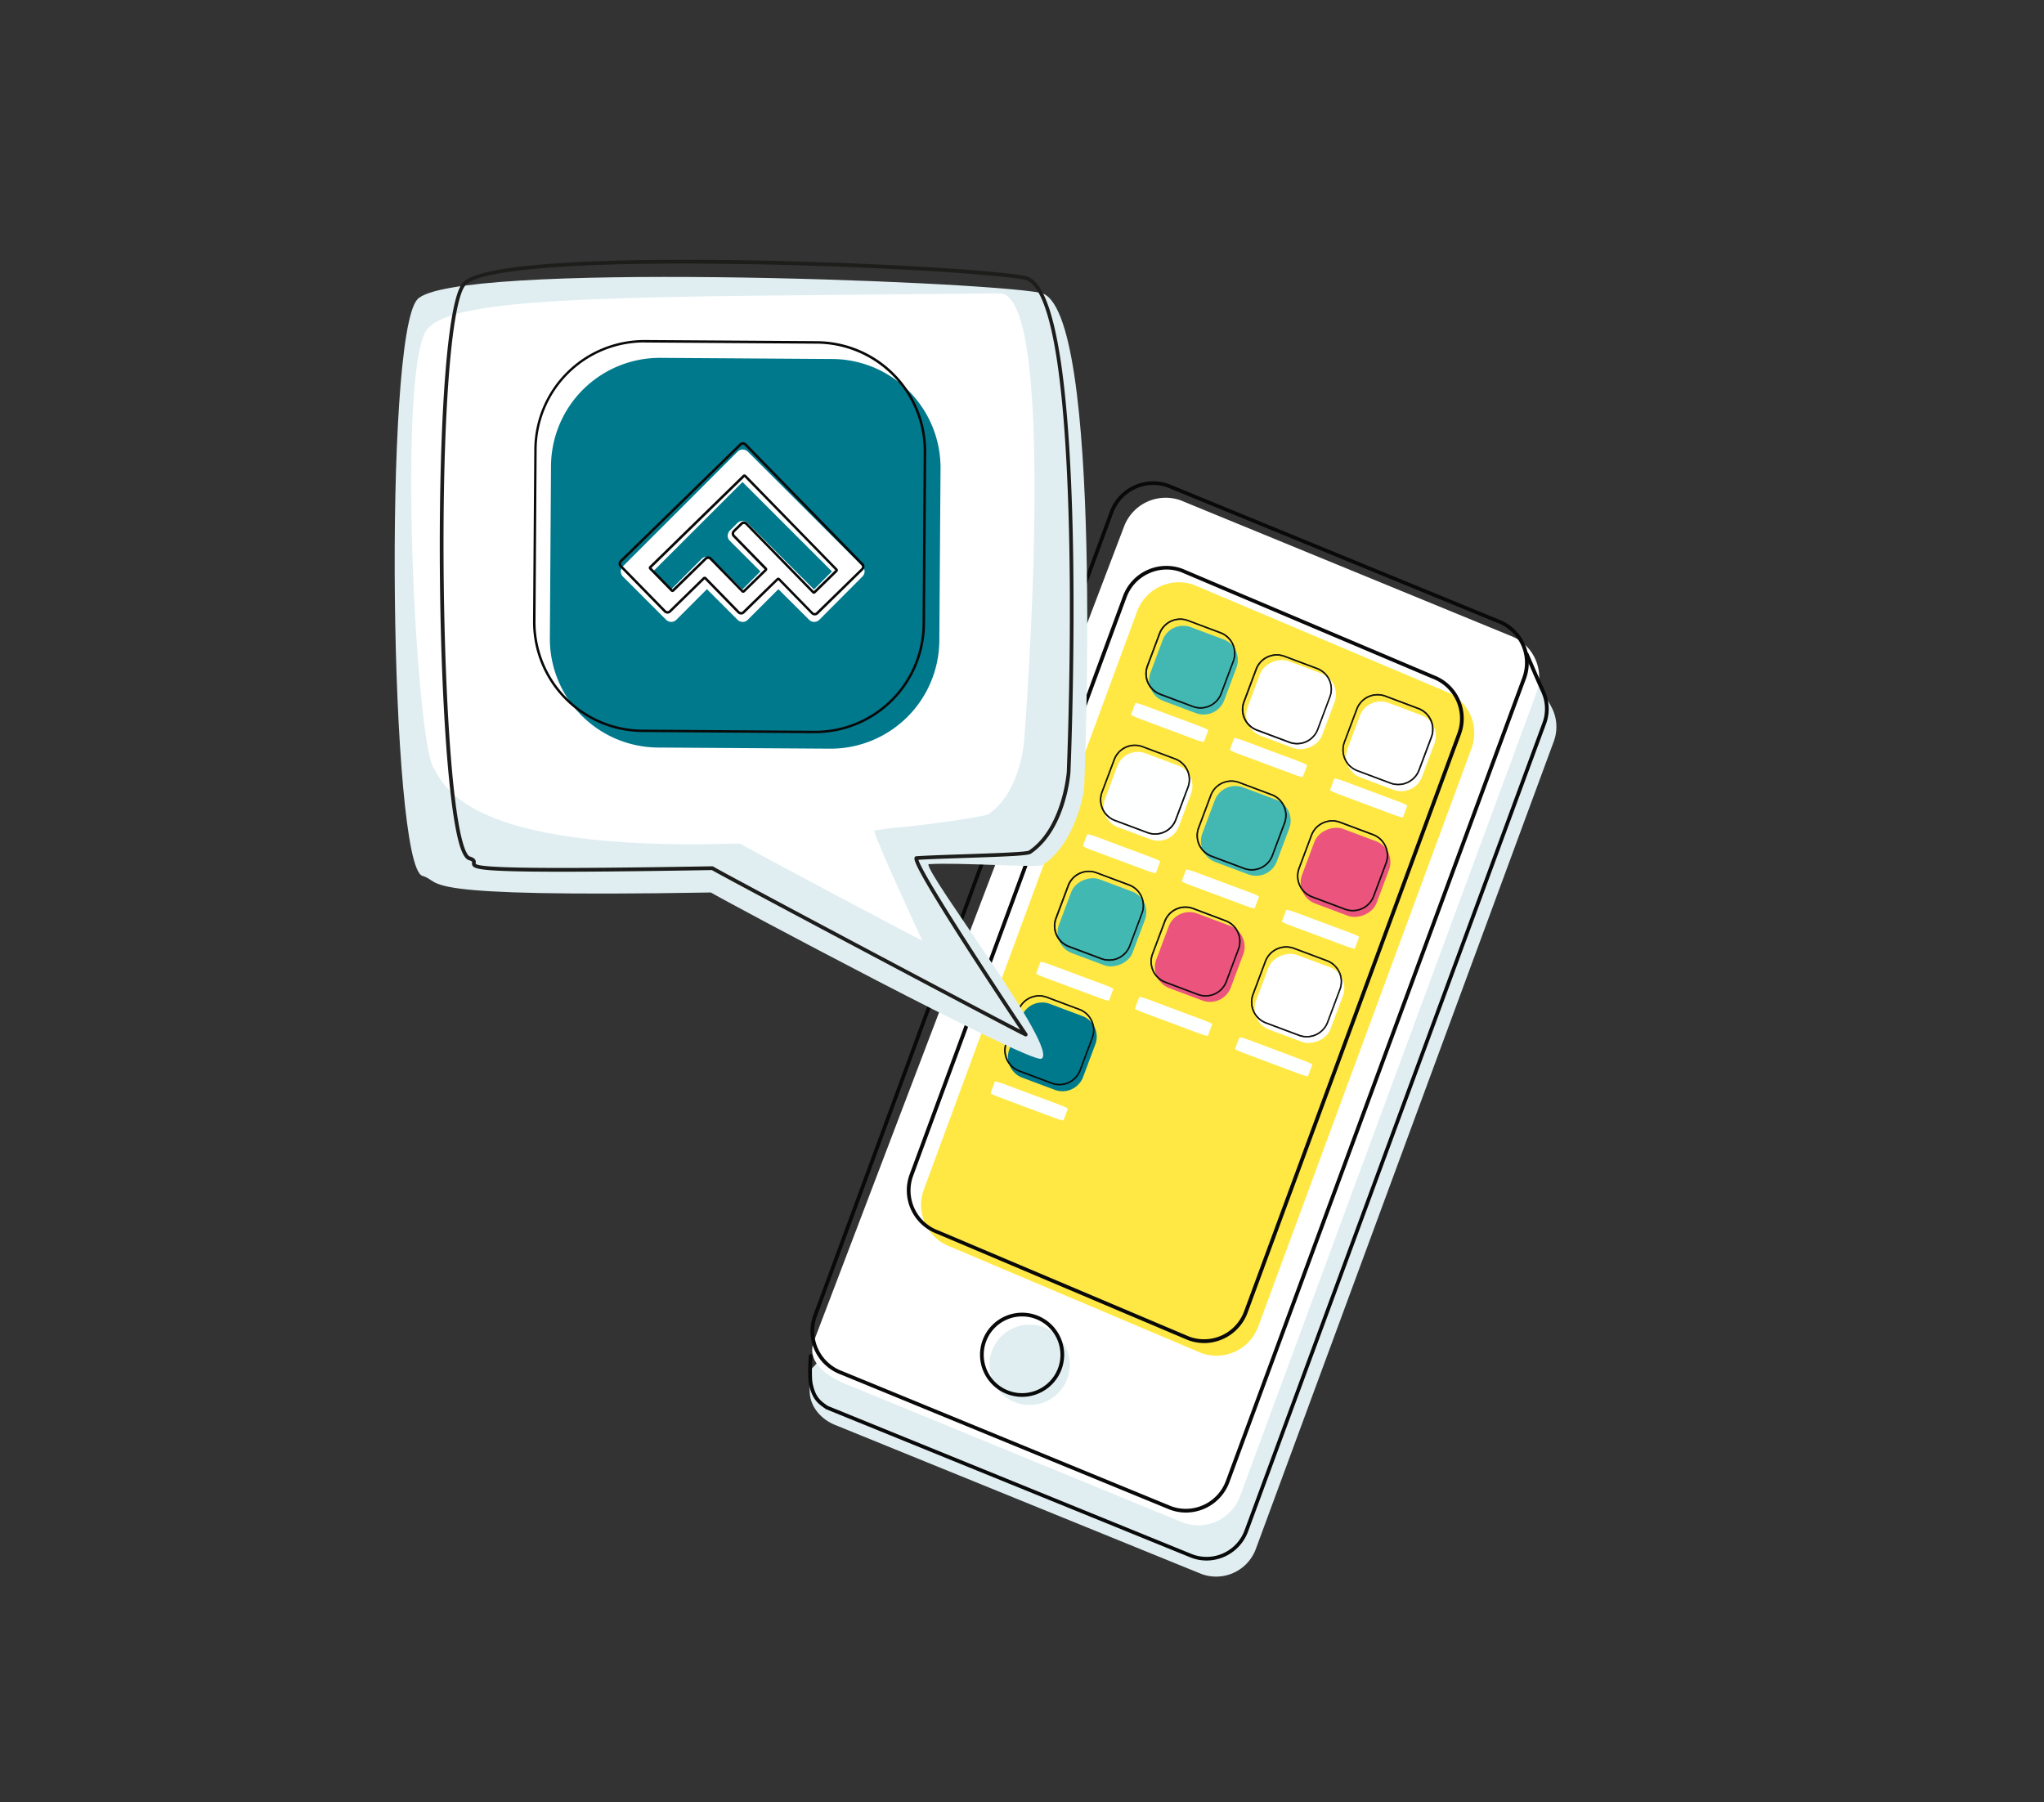 <svg xmlns="http://www.w3.org/2000/svg" viewBox="0 0 1197.45 1055.88"><rect x="0" y="0" width="1197.45" height="1055.88" fill="#333333" stroke="none"/><defs><style>.cls-1{fill:#e0eef1;}.cls-2{fill:#fff;}.cls-3{fill:#ffe843;}.cls-4{fill:#feffff;}.cls-5{fill:#090909;}.cls-6{fill:#42b8b2;}.cls-7{fill:#00798c;}.cls-8{fill:#ea547d;}.cls-9{fill:#43b8b2;}.cls-10{fill:#1d1d1b;}</style></defs><g id="Kontur"><path class="cls-1" d="M474.57,802.81s-.49,10.69-.09,14.21c.91,8.16,7.37,15.06,15.6,18.1l213.87,87a24.79,24.79,0,0,0,31.74-14.63L910.27,434.32a24.59,24.59,0,0,0-.76-18.88c-2.66-5.76-24.94-42.63-24.94-42.63"/><path class="cls-2" d="M500.14,812.72,693.08,892a26.06,26.06,0,0,0,33.36-15.38L900.15,405.78a26.06,26.06,0,0,0-15.38-33.37L691.83,293.18a26.06,26.06,0,0,0-33.36,15.38L476.8,785.7C471.85,799.11,486.73,807.77,500.14,812.72Z"/><path class="cls-3" d="M556.56,730.3l147.15,62.33a26.06,26.06,0,0,0,33.37-15.38l125-338.84A26.05,26.05,0,0,0,846.72,405L699.57,342.7a26.07,26.07,0,0,0-33.37,15.38l-125,338.85A26.05,26.05,0,0,0,556.56,730.3Z"/><path class="cls-4" d="M667.69,421.09l32.23,12.05c2.89,1.07,5.33,1.72,5.43,1.45l2.49-6.75c.1-.27-2.18-1.36-5.07-2.43l-32.22-12.05c-2.89-1.06-5.34-1.72-5.44-1.45l-2.49,6.76C662.52,418.93,664.81,420,667.69,421.09Z"/><path class="cls-4" d="M725.6,441.66l32.22,12c2.89,1.07,5.34,1.72,5.43,1.45l2.5-6.75c.1-.27-2.19-1.36-5.08-2.43l-32.22-12.05c-2.89-1.06-5.33-1.72-5.43-1.45l-2.5,6.76C720.43,439.5,722.71,440.6,725.6,441.66Z"/><path class="cls-4" d="M784.26,465.28l32.23,12.05c2.89,1.07,5.33,1.72,5.43,1.45l2.49-6.75c.1-.27-2.18-1.36-5.07-2.43l-32.22-12.05c-2.89-1.06-5.34-1.72-5.44-1.45l-2.49,6.76C779.09,463.12,781.38,464.21,784.26,465.28Z"/><path class="cls-4" d="M639.5,498l32.23,12c2.89,1.07,5.33,1.72,5.43,1.45l2.49-6.75c.1-.27-2.18-1.36-5.07-2.43l-32.22-12.05c-2.89-1.06-5.34-1.72-5.44-1.45l-2.49,6.76C634.33,495.88,636.61,497,639.5,498Z"/><path class="cls-4" d="M697.41,518.61l32.22,12c2.89,1.07,5.34,1.72,5.43,1.45l2.5-6.75c.1-.27-2.19-1.36-5.08-2.43l-32.22-12c-2.89-1.06-5.33-1.71-5.43-1.45l-2.5,6.76C692.24,516.46,694.52,517.55,697.41,518.61Z"/><path class="cls-4" d="M756.07,542.23l32.23,12c2.89,1.07,5.33,1.72,5.43,1.45l2.49-6.75c.1-.27-2.18-1.36-5.07-2.43l-32.22-12c-2.89-1.06-5.34-1.72-5.44-1.45L751,539.81C750.9,540.07,753.19,541.17,756.07,542.23Z"/><path class="cls-4" d="M612.08,572.71l32.22,12c2.89,1.06,5.33,1.72,5.43,1.45l2.49-6.76c.1-.26-2.18-1.35-5.07-2.42l-32.22-12c-2.89-1.07-5.34-1.72-5.43-1.45l-2.5,6.75C606.9,570.55,609.19,571.64,612.08,572.71Z"/><path class="cls-4" d="M585.41,642.8l32.22,12.05c2.89,1.07,5.34,1.72,5.43,1.45l2.5-6.75c.1-.27-2.19-1.36-5.08-2.43l-32.22-12c-2.89-1.06-5.33-1.72-5.43-1.45l-2.49,6.76C580.24,640.65,582.52,641.74,585.41,642.8Z"/><path class="cls-4" d="M670,593.28l32.22,12.05c2.89,1.06,5.34,1.72,5.44,1.45l2.49-6.76c.1-.26-2.19-1.35-5.08-2.42l-32.22-12.05c-2.89-1.07-5.33-1.72-5.43-1.45l-2.49,6.75C664.81,591.12,667.09,592.21,670,593.28Z"/><path class="cls-4" d="M728.65,616.9,760.87,629c2.89,1.06,5.33,1.72,5.43,1.45l2.49-6.76c.1-.26-2.18-1.35-5.07-2.42L731.5,609.17c-2.89-1.07-5.34-1.72-5.43-1.45l-2.5,6.75C723.47,614.74,725.76,615.83,728.65,616.9Z"/><path class="cls-5" d="M694.76,886.11a26.86,26.86,0,0,1-9.33-1.67L492.48,805.2a27.14,27.14,0,0,1-16-34.76L650.18,299.65a27.1,27.1,0,0,1,34.77-16l193,79.24a27.11,27.11,0,0,1,16,34.76L720.2,868.41a27.21,27.21,0,0,1-25.44,17.7Zm-19.16-602a25,25,0,0,0-23.38,16.28L478.52,771.19a25,25,0,0,0,14.73,32l0,0,192.93,79.23a25,25,0,0,0,31.93-14.75L891.86,396.87a24.93,24.93,0,0,0-14.73-32l-193-79.24A24.59,24.59,0,0,0,675.6,284.13Z"/><path class="cls-5" d="M705.39,786.8a26.86,26.86,0,0,1-9.32-1.68L548.89,722.78a27.15,27.15,0,0,1-16-34.76l125-338.85a27.15,27.15,0,0,1,34.76-16l147.2,62.35a27.09,27.09,0,0,1,16,34.75l-125,338.85a27.24,27.24,0,0,1-25.44,17.7Zm-22-453.15A25,25,0,0,0,672.91,336a24.7,24.7,0,0,0-12.95,14l-125,338.85a24.95,24.95,0,0,0,14.73,32l.05,0L696.87,783.1a25,25,0,0,0,31.92-14.76l125-338.84a24.92,24.92,0,0,0-14.73-32l-147.2-62.35A24.46,24.46,0,0,0,683.37,333.65Z"/><path class="cls-5" d="M706.85,914.21a25.6,25.6,0,0,1-8.89-1.6l-213.89-87a.84.84,0,0,1-.21-.11c-5-3.37-8.1-6-9.9-14.49-1-4.51-.17-16.21-.14-16.7a1.09,1.09,0,0,1,2.18.15c0,.12-.81,11.88.09,16.09,1.66,7.79,4.33,10,8.9,13.09l213.76,87a23.7,23.7,0,0,0,30.31-14L903.64,423.42a23.42,23.42,0,0,0-.73-18.05c-2.63-5.7-9.38-21.45-9.44-21.61a1.09,1.09,0,1,1,2-.85c.07.15,6.8,15.87,9.42,21.54a25.64,25.64,0,0,1,.8,19.73L731.11,897.34a26,26,0,0,1-24.26,16.87Z"/><circle class="cls-1" cx="603.2" cy="799.56" r="23.55"/><path class="cls-5" d="M598.78,818.32a24.65,24.65,0,1,1,24.65-24.65A24.67,24.67,0,0,1,598.78,818.32Zm0-47.11a22.47,22.47,0,1,0,22.47,22.46A22.48,22.48,0,0,0,598.78,771.21Z"/><rect class="cls-6" x="622.5" y="517.3" width="46.16" height="46.14" rx="12.89" transform="translate(-86.98 955.25) rotate(-69.46)"/><path class="cls-5" d="M645.16,561.91l-19.07-7.15a13.17,13.17,0,0,1-7.7-16.92l7.15-19.09a13.16,13.16,0,0,1,16.92-7.69l19.08,7.14a13.18,13.18,0,0,1,7.69,16.93l-7.15,19.08A13.16,13.16,0,0,1,645.16,561.91Zm-2.88-50.37A12.64,12.64,0,0,0,626,518.93L618.87,538a12.65,12.65,0,0,0,7.4,16.27l19.07,7.15A12.65,12.65,0,0,0,661.6,554L668.75,535a12.65,12.65,0,0,0-7.39-16.27Z"/><path class="cls-5" d="M645.09,562.08,626,554.93a13.35,13.35,0,0,1-7.8-17.16l7.15-19.08a13.35,13.35,0,0,1,17.16-7.81L661.6,518a13.35,13.35,0,0,1,7.8,17.16l-7.15,19.08A13.34,13.34,0,0,1,645.09,562.08Zm-2.69-50.85a13,13,0,0,0-16.68,7.59l-7.15,19.08a13,13,0,0,0,7.58,16.68l19.07,7.15a13,13,0,0,0,16.69-7.59l7.15-19.08a13,13,0,0,0-7.59-16.68Zm2.87,50.37-19.07-7.15a12.83,12.83,0,0,1-7.5-16.5l7.15-19.08a12.83,12.83,0,0,1,16.5-7.51l19.07,7.15a12.82,12.82,0,0,1,7.5,16.5l-7.15,19.08A12.83,12.83,0,0,1,645.27,561.6Zm-3-49.89a12.45,12.45,0,0,0-16,7.29l-7.15,19.08a12.45,12.45,0,0,0,7.28,16l19.07,7.15a12.47,12.47,0,0,0,16-7.29l7.15-19.08a12.45,12.45,0,0,0-7.29-16Z"/><path class="cls-5" d="M642.72,530.22Z"/><path class="cls-7" d="M634.13,595.24l-19.07-7.14a12.89,12.89,0,0,0-16.59,7.54l-7.15,19.09a12.89,12.89,0,0,0,7.54,16.59l19.08,7.15a12.9,12.9,0,0,0,16.59-7.55l7.15-19.08A12.89,12.89,0,0,0,634.13,595.24Z"/><path class="cls-5" d="M616.08,634.82,597,627.67a13.18,13.18,0,0,1-7.69-16.93l7.15-19.08A13.16,13.16,0,0,1,613.38,584l19.08,7.14A13.18,13.18,0,0,1,640.15,608L633,627.12A13.17,13.17,0,0,1,616.08,634.82Zm-2.88-50.37a12.64,12.64,0,0,0-16.26,7.39l-7.15,19.08a12.66,12.66,0,0,0,7.39,16.27l19.08,7.15a12.66,12.66,0,0,0,16.26-7.4l7.15-19.08a12.66,12.66,0,0,0-7.39-16.27Z"/><path class="cls-5" d="M616,635l-19.07-7.15a13.35,13.35,0,0,1-7.8-17.16l7.15-19.08a13.35,13.35,0,0,1,17.16-7.81l19.07,7.15a13.35,13.35,0,0,1,7.8,17.16l-7.15,19.08A13.34,13.34,0,0,1,616,635Zm-2.69-50.85a13,13,0,0,0-16.68,7.59l-7.15,19.08a13,13,0,0,0,7.58,16.68l19.07,7.15a13,13,0,0,0,16.68-7.59L640,608a13,13,0,0,0-7.58-16.68Zm2.87,50.37-19.07-7.15a12.83,12.83,0,0,1-7.5-16.5l7.15-19.08a12.83,12.83,0,0,1,16.5-7.51l19.07,7.15a12.83,12.83,0,0,1,7.5,16.5L632.69,627A12.83,12.83,0,0,1,616.19,634.51Zm-3.05-49.89a12.45,12.45,0,0,0-16,7.29L590,611a12.45,12.45,0,0,0,7.28,16l19.07,7.15a12.45,12.45,0,0,0,16-7.29l7.16-19.08a12.46,12.46,0,0,0-7.29-16Z"/><path class="cls-7" d="M613.64,603.13Z"/><path class="cls-8" d="M720.69,542.39l-19.28-7.22a13,13,0,0,0-16.77,7.63l-7.23,19.29A13,13,0,0,0,685,578.87l19.29,7.22a13,13,0,0,0,16.77-7.63l7.23-19.29A13,13,0,0,0,720.69,542.39Z"/><path class="cls-5" d="M701.72,582.86l-19.08-7.15A13.16,13.16,0,0,1,675,558.79l7.15-19.08A13.17,13.17,0,0,1,699,532l19.08,7.15a13.16,13.16,0,0,1,7.69,16.92l-7.15,19.08A13.17,13.17,0,0,1,701.72,582.86Zm-2.88-50.37a12.66,12.66,0,0,0-16.26,7.4L675.43,559a12.65,12.65,0,0,0,7.39,16.26l19.08,7.15a12.64,12.64,0,0,0,16.26-7.4l7.15-19.08a12.65,12.65,0,0,0-7.39-16.26Z"/><path class="cls-5" d="M701.65,583l-19.07-7.15a13.35,13.35,0,0,1-7.8-17.16l7.15-19.09a13.35,13.35,0,0,1,17.16-7.8L718.16,539a13.34,13.34,0,0,1,7.8,17.16l-7.15,19.08A13.36,13.36,0,0,1,701.65,583ZM699,532.19a13,13,0,0,0-16.68,7.59l-7.15,19.08a13,13,0,0,0,7.58,16.68l19.07,7.15a13,13,0,0,0,16.68-7.59L725.62,556A13,13,0,0,0,718,539.33Zm2.87,50.37-19.07-7.15a12.84,12.84,0,0,1-7.5-16.51l7.15-19.08a12.84,12.84,0,0,1,16.5-7.5L718,539.47a12.83,12.83,0,0,1,7.5,16.5l-7.15,19.08A12.83,12.83,0,0,1,701.83,582.56Zm-3.05-49.89a12.45,12.45,0,0,0-16,7.29L675.61,559a12.45,12.45,0,0,0,7.28,16L702,582.21a12.47,12.47,0,0,0,16-7.29l7.15-19.08a12.47,12.47,0,0,0-7.29-16Z"/><rect class="cls-2" x="737.99" y="561.65" width="46.67" height="46.65" rx="13.03" transform="translate(-53.63 1092.58) rotate(-69.46)"/><path class="cls-5" d="M760.9,606.75l-19.29-7.23a13.29,13.29,0,0,1-7.77-17.11l7.23-19.29a13.3,13.3,0,0,1,17.1-7.78l19.28,7.23a13.3,13.3,0,0,1,7.78,17.1L778,599A13.3,13.3,0,0,1,760.9,606.75ZM758,555.82a12.79,12.79,0,0,0-16.44,7.48l-7.23,19.29A12.79,12.79,0,0,0,741.79,599l19.29,7.23a12.79,12.79,0,0,0,16.44-7.48l7.23-19.3a12.78,12.78,0,0,0-7.48-16.44Z"/><path class="cls-5" d="M760.83,606.92l-19.28-7.23a13.48,13.48,0,0,1-7.89-17.34l7.23-19.29a13.48,13.48,0,0,1,17.34-7.89l19.29,7.22a13.49,13.49,0,0,1,7.88,17.35L778.17,599A13.48,13.48,0,0,1,760.83,606.92Zm-2.73-51.41a13.12,13.12,0,0,0-16.86,7.68L734,582.48a13.12,13.12,0,0,0,7.67,16.87L761,606.57a13.11,13.11,0,0,0,16.87-7.67l7.23-19.29a13.13,13.13,0,0,0-7.67-16.87ZM761,606.44l-19.28-7.23a13,13,0,0,1-7.59-16.68l7.23-19.29a13,13,0,0,1,16.68-7.59l19.29,7.22a13,13,0,0,1,7.58,16.69l-7.23,19.29A13,13,0,0,1,761,606.44ZM757.92,556a12.61,12.61,0,0,0-16.2,7.38l-7.23,19.29a12.61,12.61,0,0,0,7.37,16.21l19.28,7.22a12.61,12.61,0,0,0,16.21-7.37l7.23-19.29a12.61,12.61,0,0,0-7.37-16.21Z"/><path class="cls-9" d="M716.77,374.57l-19.08-7.15A12.89,12.89,0,0,0,681.1,375L674,394.05a12.89,12.89,0,0,0,7.54,16.59l19.08,7.15a12.89,12.89,0,0,0,16.59-7.55l7.15-19.08A12.89,12.89,0,0,0,716.77,374.57Z"/><path class="cls-5" d="M698.71,414.14,679.63,407a13.16,13.16,0,0,1-7.69-16.92L679.09,371a13.17,13.17,0,0,1,16.92-7.7l19.08,7.15a13.16,13.16,0,0,1,7.69,16.92l-7.15,19.08A13.17,13.17,0,0,1,698.71,414.14Zm-2.88-50.37a12.66,12.66,0,0,0-16.26,7.4l-7.15,19.08a12.65,12.65,0,0,0,7.39,16.26l19.08,7.15a12.65,12.65,0,0,0,16.26-7.4l7.15-19.08a12.65,12.65,0,0,0-7.39-16.26Z"/><path class="cls-5" d="M698.64,414.31l-19.07-7.14a13.35,13.35,0,0,1-7.8-17.17l7.15-19.08a13.35,13.35,0,0,1,17.16-7.8l19.07,7.14a13.35,13.35,0,0,1,7.8,17.17l-7.15,19.08A13.35,13.35,0,0,1,698.64,414.31ZM696,363.46a13,13,0,0,0-16.68,7.59l-7.15,19.08a13,13,0,0,0,7.58,16.69L698.77,414a13,13,0,0,0,16.68-7.59l7.16-19.08A13,13,0,0,0,715,370.61Zm2.87,50.37-19.07-7.14a12.84,12.84,0,0,1-7.5-16.51l7.15-19.08a12.83,12.83,0,0,1,16.5-7.5L715,370.74a12.84,12.84,0,0,1,7.5,16.51l-7.15,19.08A12.83,12.83,0,0,1,698.82,413.83Zm-3.05-49.89a12.47,12.47,0,0,0-16,7.29l-7.15,19.08a12.46,12.46,0,0,0,7.28,16L699,413.49a12.47,12.47,0,0,0,16-7.29l7.16-19.08a12.47,12.47,0,0,0-7.29-16Z"/><path class="cls-5" d="M696.27,382.46Z"/><rect class="cls-2" x="733.08" y="389.54" width="46.67" height="46.65" rx="13.03" transform="translate(104.35 976.28) rotate(-69.46)"/><path class="cls-5" d="M755.27,435.1,736.19,428A13.18,13.18,0,0,1,728.5,411l7.15-19.08a13.16,13.16,0,0,1,16.92-7.69l19.08,7.14a13.18,13.18,0,0,1,7.69,16.93l-7.15,19.08A13.17,13.17,0,0,1,755.27,435.1Zm-2.88-50.37a12.64,12.64,0,0,0-16.26,7.39L729,411.2a12.66,12.66,0,0,0,7.39,16.27l19.08,7.15a12.66,12.66,0,0,0,16.26-7.4l7.15-19.08a12.66,12.66,0,0,0-7.39-16.27Z"/><path class="cls-5" d="M755.2,435.27l-19.07-7.15a13.35,13.35,0,0,1-7.8-17.16l7.15-19.08a13.35,13.35,0,0,1,17.16-7.81l19.07,7.15a13.35,13.35,0,0,1,7.8,17.16l-7.15,19.08A13.34,13.34,0,0,1,755.2,435.27Zm-2.69-50.85A13,13,0,0,0,735.83,392l-7.15,19.08a13,13,0,0,0,7.58,16.68l19.07,7.15A13,13,0,0,0,772,427.33l7.15-19.08a13,13,0,0,0-7.58-16.68Zm2.87,50.37-19.07-7.15a12.83,12.83,0,0,1-7.5-16.5L736,392.06a12.83,12.83,0,0,1,16.5-7.51l19.07,7.15a12.83,12.83,0,0,1,7.5,16.5l-7.15,19.08A12.83,12.83,0,0,1,755.38,434.79Zm-3-49.89a12.45,12.45,0,0,0-16,7.29l-7.16,19.08a12.46,12.46,0,0,0,7.29,16l19.07,7.15a12.45,12.45,0,0,0,16-7.29l7.15-19.08a12.45,12.45,0,0,0-7.28-16Z"/><path class="cls-2" d="M832.7,419l-19.28-7.23a13,13,0,0,0-16.78,7.63l-7.23,19.29A13,13,0,0,0,797,455.45l19.28,7.22A13,13,0,0,0,833.1,455l7.23-19.29A13,13,0,0,0,832.7,419Z"/><path class="cls-5" d="M814.45,459l-19.29-7.23a13.3,13.3,0,0,1-7.78-17.1l7.23-19.29a13.31,13.31,0,0,1,17.11-7.79L831,414.8a13.31,13.31,0,0,1,7.78,17.11l-7.23,19.29A13.3,13.3,0,0,1,814.45,459Zm-2.91-50.93a12.8,12.8,0,0,0-16.45,7.49l-7.23,19.29a12.79,12.79,0,0,0,7.48,16.44l19.29,7.23A12.78,12.78,0,0,0,831.07,451l7.23-19.29a12.79,12.79,0,0,0-7.48-16.45Z"/><path class="cls-5" d="M814.38,459.16l-19.28-7.23a13.49,13.49,0,0,1-7.89-17.35l7.23-19.29a13.48,13.48,0,0,1,17.34-7.89l19.29,7.23A13.48,13.48,0,0,1,839,432l-7.23,19.29A13.49,13.49,0,0,1,814.38,459.16Zm-2.73-51.41a13.11,13.11,0,0,0-16.86,7.67l-7.23,19.29a13.11,13.11,0,0,0,7.67,16.87l19.28,7.23a13.11,13.11,0,0,0,16.86-7.68l7.23-19.29A13.1,13.1,0,0,0,830.94,415Zm2.91,50.93-19.28-7.23a13,13,0,0,1-7.59-16.69l7.23-19.29a13,13,0,0,1,16.68-7.59l19.29,7.23a13,13,0,0,1,7.58,16.68l-7.23,19.3A13,13,0,0,1,814.56,458.68Zm-3.09-50.45a12.59,12.59,0,0,0-16.2,7.37L788,434.89a12.61,12.61,0,0,0,7.37,16.21l19.28,7.23A12.61,12.61,0,0,0,830.9,451l7.23-19.29a12.6,12.6,0,0,0-7.37-16.2Z"/><path class="cls-4" d="M690.2,448.47l-19.07-7.15a12.88,12.88,0,0,0-16.59,7.55L647.39,468a12.88,12.88,0,0,0,7.54,16.59L674,491.69a12.88,12.88,0,0,0,16.59-7.55l7.15-19.08A12.88,12.88,0,0,0,690.2,448.47Z"/><path class="cls-5" d="M672.14,488l-19.07-7.15A13.15,13.15,0,0,1,645.38,464l7.15-19.08a13.16,13.16,0,0,1,16.92-7.7l19.07,7.15a13.16,13.16,0,0,1,7.7,16.92l-7.16,19.08A13.16,13.16,0,0,1,672.14,488Zm-2.87-50.37a12.64,12.64,0,0,0-16.26,7.4l-7.15,19.08a12.64,12.64,0,0,0,7.39,16.26l19.07,7.15a12.64,12.64,0,0,0,16.26-7.4l7.16-19.08a12.65,12.65,0,0,0-7.4-16.26Z"/><path class="cls-5" d="M672.08,488.21,653,481.07a13.35,13.35,0,0,1-7.81-17.17l7.16-19.08a13.33,13.33,0,0,1,17.15-7.8l19.08,7.14a13.35,13.35,0,0,1,7.8,17.17l-7.15,19.08A13.35,13.35,0,0,1,672.08,488.21Zm-2.7-50.85A13,13,0,0,0,652.7,445L645.55,464a13,13,0,0,0,7.59,16.69l19.07,7.15a13,13,0,0,0,16.68-7.59L696,461.2a13,13,0,0,0-7.58-16.69Zm2.88,50.37-19.07-7.14a12.84,12.84,0,0,1-7.51-16.51L652.83,445a12.83,12.83,0,0,1,16.5-7.5l19.08,7.14a12.84,12.84,0,0,1,7.5,16.51l-7.15,19.08A12.83,12.83,0,0,1,672.26,487.73Zm-3.06-49.89a12.47,12.47,0,0,0-16,7.29L646,464.21a12.47,12.47,0,0,0,7.29,16l19.07,7.15a12.47,12.47,0,0,0,16-7.29L695.56,461a12.47,12.47,0,0,0-7.28-16Z"/><path class="cls-5" d="M669.7,456.36Z"/><path class="cls-9" d="M747.68,468.53l-19.29-7.23a13,13,0,0,0-16.77,7.63l-7.23,19.29A13,13,0,0,0,712,505l19.28,7.23a13,13,0,0,0,16.77-7.63l7.23-19.3A13,13,0,0,0,747.68,468.53Z"/><path class="cls-5" d="M728.7,509l-19.07-7.14a13.16,13.16,0,0,1-7.69-16.93l7.15-19.08A13.15,13.15,0,0,1,726,458.15l19.07,7.14a13.16,13.16,0,0,1,7.69,16.93l-7.15,19.08A13.15,13.15,0,0,1,728.7,509Zm-2.87-50.36A12.64,12.64,0,0,0,709.57,466l-7.15,19.08a12.65,12.65,0,0,0,7.39,16.27l19.07,7.15a12.65,12.65,0,0,0,16.26-7.4L752.29,482a12.65,12.65,0,0,0-7.39-16.27Z"/><path class="cls-5" d="M728.64,509.17,709.56,502a13.35,13.35,0,0,1-7.8-17.16l7.15-19.08A13.34,13.34,0,0,1,726.07,458l19.08,7.15a13.35,13.35,0,0,1,7.8,17.16l-7.15,19.08A13.34,13.34,0,0,1,728.64,509.17Zm-2.7-50.85a13,13,0,0,0-16.68,7.59L702.11,485a13,13,0,0,0,7.58,16.68l19.08,7.15a13,13,0,0,0,16.68-7.59l7.15-19.08A13,13,0,0,0,745,465.47Zm2.88,50.37-19.08-7.15a12.84,12.84,0,0,1-7.5-16.5L709.39,466a12.84,12.84,0,0,1,16.5-7.51L745,465.6a12.84,12.84,0,0,1,7.5,16.5l-7.15,19.08A12.83,12.83,0,0,1,728.82,508.69Zm-3.06-49.89a12.46,12.46,0,0,0-16,7.29l-7.15,19.08a12.46,12.46,0,0,0,7.28,16L729,508.34a12.46,12.46,0,0,0,16-7.29L752.12,482a12.46,12.46,0,0,0-7.28-16Z"/><rect class="cls-8" x="764.97" y="487.79" width="46.67" height="46.65" rx="13.03" transform="translate(33.05 1069.91) rotate(-69.46)"/><path class="cls-5" d="M787.88,532.88l-19.28-7.23a13.3,13.3,0,0,1-7.78-17.1l7.23-19.29a13.3,13.3,0,0,1,17.1-7.79l19.29,7.23a13.3,13.3,0,0,1,7.77,17.11L805,525.1A13.3,13.3,0,0,1,787.88,532.88ZM785,482a12.79,12.79,0,0,0-16.44,7.49l-7.23,19.29a12.78,12.78,0,0,0,7.48,16.44l19.28,7.23a12.79,12.79,0,0,0,16.45-7.48l7.23-19.29a12.8,12.8,0,0,0-7.48-16.45Z"/><path class="cls-5" d="M787.82,533.06l-19.29-7.23a13.49,13.49,0,0,1-7.88-17.35l7.23-19.29a13.48,13.48,0,0,1,17.34-7.89l19.28,7.23a13.48,13.48,0,0,1,7.89,17.34l-7.23,19.29A13.5,13.5,0,0,1,787.82,533.06Zm-2.73-51.41a13.12,13.12,0,0,0-16.87,7.67L761,508.61a13.13,13.13,0,0,0,7.67,16.87L788,532.71A13.11,13.11,0,0,0,804.81,525L812,505.74a13.1,13.1,0,0,0-7.67-16.86ZM788,532.58l-19.29-7.23a13,13,0,0,1-7.58-16.69l7.23-19.29A13,13,0,0,1,785,481.78L804.32,489a13,13,0,0,1,7.59,16.68L804.68,525A13,13,0,0,1,788,532.58Zm-3.09-50.45a12.61,12.61,0,0,0-16.21,7.37l-7.23,19.29A12.61,12.61,0,0,0,768.84,525l19.29,7.23a12.6,12.6,0,0,0,16.2-7.38l7.23-19.29a12.59,12.59,0,0,0-7.37-16.2Z"/><path class="cls-1" d="M609.46,171.51c-37.74-7.12-345-18.49-365,3.93s-16,332,3,337.66c13.3,4-10.23,12.82,169,9.75,8.56,5.2,185.91,99.79,193.54,97.42,11.59-4.74-67.45-107.86-66.09-114,17.55-1.18,64.36,2.23,66.88.52,20.38-13.79,24.33-44.72,24.33-44.72S647.19,178.62,609.46,171.51Z"/><path class="cls-2" d="M585.58,171.84c-209,2.3-316.57.28-334.94,20.54s-7,242.1,3.36,257.52c5.81,8.63,16.39,49,175.87,44.33h3.71c7.83,4.68,106.17,56.91,106.72,56.79,0,0-28.38-61.22-28.16-64.46,0,0,10.34-1.54,10.37-1.54C538.62,484,576.68,478.49,579,477c18.74-12.46,20.94-42.56,20.94-42.56S620.83,171.45,585.58,171.84Z"/><path class="cls-10" d="M600.86,607.15a1.09,1.09,0,0,1-.39-.08c-3.39-1.28-173.15-91.38-183.44-97.35-126.09,2.15-137.54.44-139.95-2.23a2.49,2.49,0,0,1-.54-2.14c.06-.53.1-.85-1.91-1.46s-3.95-3.75-5.65-9.76c-14.61-51.8-16.36-307.81,2.18-328.55,11.78-13.17,104.25-13.93,158.33-13.2,75.06,1,152.19,5.72,171,9.25,9.24,1.74,16,17.81,20.82,49.15,3.7,24.36,6.09,57.79,7.09,99.36,1.7,70.73-1.25,141.51-1.28,142.21-.1,1.41-2.66,33.91-23.25,47.8-1.65,1.11-13.67,1.63-38.82,2.47-10.48.35-20.42.68-27,1.09,2.45,8.63,39.8,66.1,63.74,101.74a1.1,1.1,0,0,1,0,1.28A1.08,1.08,0,0,1,600.86,607.15ZM417.32,507.54a1.13,1.13,0,0,1,.57.15c6.84,4.15,154.47,82.57,179.78,95.56-5.07-7.58-17.77-26.66-30.25-46-32.59-50.55-31.93-53.52-31.65-54.79a1.09,1.09,0,0,1,1-.85c6.62-.44,17.12-.79,28.23-1.16,16-.54,35.82-1.2,37.71-2.12,19.66-13.27,22.23-45.77,22.25-46.09,0-.68,3-71.39,1.28-142-2.82-117.48-15.77-144.46-26.13-146.41-18.74-3.52-95.69-8.2-170.64-9.21C338.07,153.33,281,157.88,272.78,167c-7.82,8.74-12.9,68.11-12.95,151.23,0,65.06,3.46,147.65,11.25,175.27,1.95,6.91,3.57,8.08,4.17,8.26,3.13.94,3.64,2.2,3.45,3.81a2.11,2.11,0,0,0,0,.41c1.57,2.73,41.73,3.17,138.62,1.52Z"/><path class="cls-2" d="M491.36,183.67l-119.72-.81a75.76,75.76,0,0,0-76.25,75.25l-.8,119.76a75.74,75.74,0,0,0,75.22,76.27l119.72.81a75.75,75.75,0,0,0,76.25-75.25l.81-119.76A75.75,75.75,0,0,0,491.36,183.67Z"/><path class="cls-7" d="M487.68,210.32,387,209.65A63.73,63.73,0,0,0,322.8,273l-.67,100.76a63.73,63.73,0,0,0,63.29,64.17l100.72.67a63.73,63.73,0,0,0,64.15-63.31L551,274.49A63.74,63.74,0,0,0,487.68,210.32Z"/><path class="cls-5" d="M477.45,429.53H477l-100.73-.68a64.54,64.54,0,0,1-64-64.9L313,263.19a64.54,64.54,0,0,1,64.44-64h.44l100.72.67a64.46,64.46,0,0,1,64,64.9l-.68,100.76a64.46,64.46,0,0,1-64.43,64ZM377.39,200.61a63.08,63.08,0,0,0-63,62.59L313.72,364a63.08,63.08,0,0,0,62.57,63.43l100.73.68h.43a63,63,0,0,0,63-62.59l.68-100.76a63,63,0,0,0-62.57-63.43l-100.72-.68Z"/><path class="cls-2" d="M477.89,348.47a1.33,1.33,0,0,1-1.91,0l-39.94-40a1.33,1.33,0,0,0-1.91,0l-4.37,4.37a1.32,1.32,0,0,0,0,1.91l19,19a1.32,1.32,0,0,1,0,1.91L436,348.47a1.33,1.33,0,0,1-1.91,0l-19-19a1.32,1.32,0,0,0-1.91,0l-19,19a1.33,1.33,0,0,1-1.91,0l-12.74-12.74a1.33,1.33,0,0,1,0-1.91l54.6-54.59a1.32,1.32,0,0,1,1.91,0l54.59,54.59a1.32,1.32,0,0,1,0,1.91ZM436,266.67a1.32,1.32,0,0,0-1.91,0L367,333.82a1.32,1.32,0,0,0,0,1.91L392.27,361a1.32,1.32,0,0,0,1.91,0l19-19a1.32,1.32,0,0,1,1.91,0l19,19a1.32,1.32,0,0,0,1.91,0l19-19a1.33,1.33,0,0,1,1.92,0l19,19a1.32,1.32,0,0,0,1.91,0l25.3-25.29a1.33,1.33,0,0,0,0-1.91Z"/><path class="cls-2" d="M435.12,364.35a4.4,4.4,0,0,1-3.05-1.27l-17.92-17.92-17.91,17.92a4.23,4.23,0,0,1-6,0l-25.29-25.29a4.23,4.23,0,0,1-1.27-3,4.44,4.44,0,0,1,1.28-3.05l67.14-67.14a4.18,4.18,0,0,1,3-1.28h0a4.4,4.4,0,0,1,3,1.28l67.15,67.14a4.22,4.22,0,0,1,0,6L480,363.08a4.22,4.22,0,0,1-6,0L456,345.16l-17.92,17.92A4.12,4.12,0,0,1,435.12,364.35Zm20.93-25.66a4.16,4.16,0,0,1,3,1.26l17.92,17.92L500,334.77l-64.95-64.95-64.95,64.95,23.1,23.1L411.14,340a4.22,4.22,0,0,1,6,0l17.92,17.92L453,340A4.37,4.37,0,0,1,456.05,338.69Zm45.08-2.82h0Zm-132.08,0h0Zm24.14,15.94h0a4.22,4.22,0,0,1-3-1.28l-12.73-12.73a4.23,4.23,0,0,1,0-6l54.59-54.59a4.22,4.22,0,0,1,6,0l54.59,54.59a4.22,4.22,0,0,1,0,6L480,350.52a4.5,4.5,0,0,1-1.73,1.06,4.14,4.14,0,0,1-4.3-1.06l-38.84-38.84-2.17,2.17,17.92,17.91a4.22,4.22,0,0,1,0,6l-12.74,12.73a4.4,4.4,0,0,1-3,1.28h0a4.22,4.22,0,0,1-3-1.28L414.15,332.6l-17.91,17.92A4.46,4.46,0,0,1,393.19,351.8ZM434,346.4h0Zm41.84,0ZM435,305.2a4.32,4.32,0,0,1,3,1.27l38.85,38.84,10.54-10.54-52.4-52.39-52.39,52.39,10.54,10.54,17.91-17.91a4.22,4.22,0,0,1,6,0l17.91,17.91,10.54-10.54-17.91-17.91a4.2,4.2,0,0,1-1.28-3,4.46,4.46,0,0,1,1.28-3.05l4.36-4.36A4.15,4.15,0,0,1,435,305.2Zm-3.21,9.73h0Z"/><path class="cls-5" d="M436.16,279.5,489.37,334l-12.59,12.3-39-39.93a3,3,0,0,0-2-.87,2.71,2.71,0,0,0-1.92.82l-4.37,4.27a3,3,0,0,0-.87,2,2.68,2.68,0,0,0,.82,1.95l18.51,19L435.36,345.8l-18.51-19a3,3,0,0,0-2-.87,2.71,2.71,0,0,0-1.92.82l-19,18.51-12.28-12.6,54.5-53.2m0-1.53a1.55,1.55,0,0,0-1,.41l-54.68,53.37a1.32,1.32,0,0,0,0,1.9L393,346.4a1.28,1.28,0,0,0,.92.43,1.55,1.55,0,0,0,1-.41l19-18.59a1.32,1.32,0,0,1,.91-.41,1.53,1.53,0,0,1,1,.44l18.59,19a1.22,1.22,0,0,0,.92.43,1.55,1.55,0,0,0,1-.41l12.76-12.45a1.31,1.31,0,0,0,0-1.89l-18.59-19a1.33,1.33,0,0,1,0-1.9l4.38-4.27a1.27,1.27,0,0,1,.9-.4,1.54,1.54,0,0,1,1,.43l39.05,40a1.22,1.22,0,0,0,.92.43,1.55,1.55,0,0,0,1-.41L490.47,335a1.33,1.33,0,0,0,0-1.9L437.12,278.4a1.29,1.29,0,0,0-.92-.43Z"/><path class="cls-5" d="M435.25,260.52a1.61,1.61,0,0,1,1,.45l68.32,70a1.38,1.38,0,0,1,0,2l-26.36,25.73a1.33,1.33,0,0,1-.94.43,1.61,1.61,0,0,1-1-.45l-19.35-19.82a1.3,1.3,0,0,0-.95-.45,1.65,1.65,0,0,0-1,.42L435.1,358.14a1.3,1.3,0,0,1-.94.42,1.61,1.61,0,0,1-1-.45l-19.34-19.82a1.33,1.33,0,0,0-1-.44,1.6,1.6,0,0,0-1,.42L392,357.62a1.32,1.32,0,0,1-.94.42,1.61,1.61,0,0,1-1-.45L364.3,331.23a1.36,1.36,0,0,1,0-2l70-68.32a1.32,1.32,0,0,1,.94-.42m0-1.46a2.8,2.8,0,0,0-2,.84l-70,68.32a3,3,0,0,0-.89,2,2.73,2.73,0,0,0,.84,2L389,358.61a3,3,0,0,0,2.07.89,2.76,2.76,0,0,0,1.95-.84l19.78-19.31,19.3,19.78a3.06,3.06,0,0,0,2.07.89,2.78,2.78,0,0,0,2-.84l19.77-19.31,19.31,19.78a3,3,0,0,0,2.07.89,2.76,2.76,0,0,0,2-.84L505.59,334a3.34,3.34,0,0,0,.73-1.18,2.71,2.71,0,0,0-.68-2.85l-68.32-70a3,3,0,0,0-2.07-.89Z"/></g></svg>